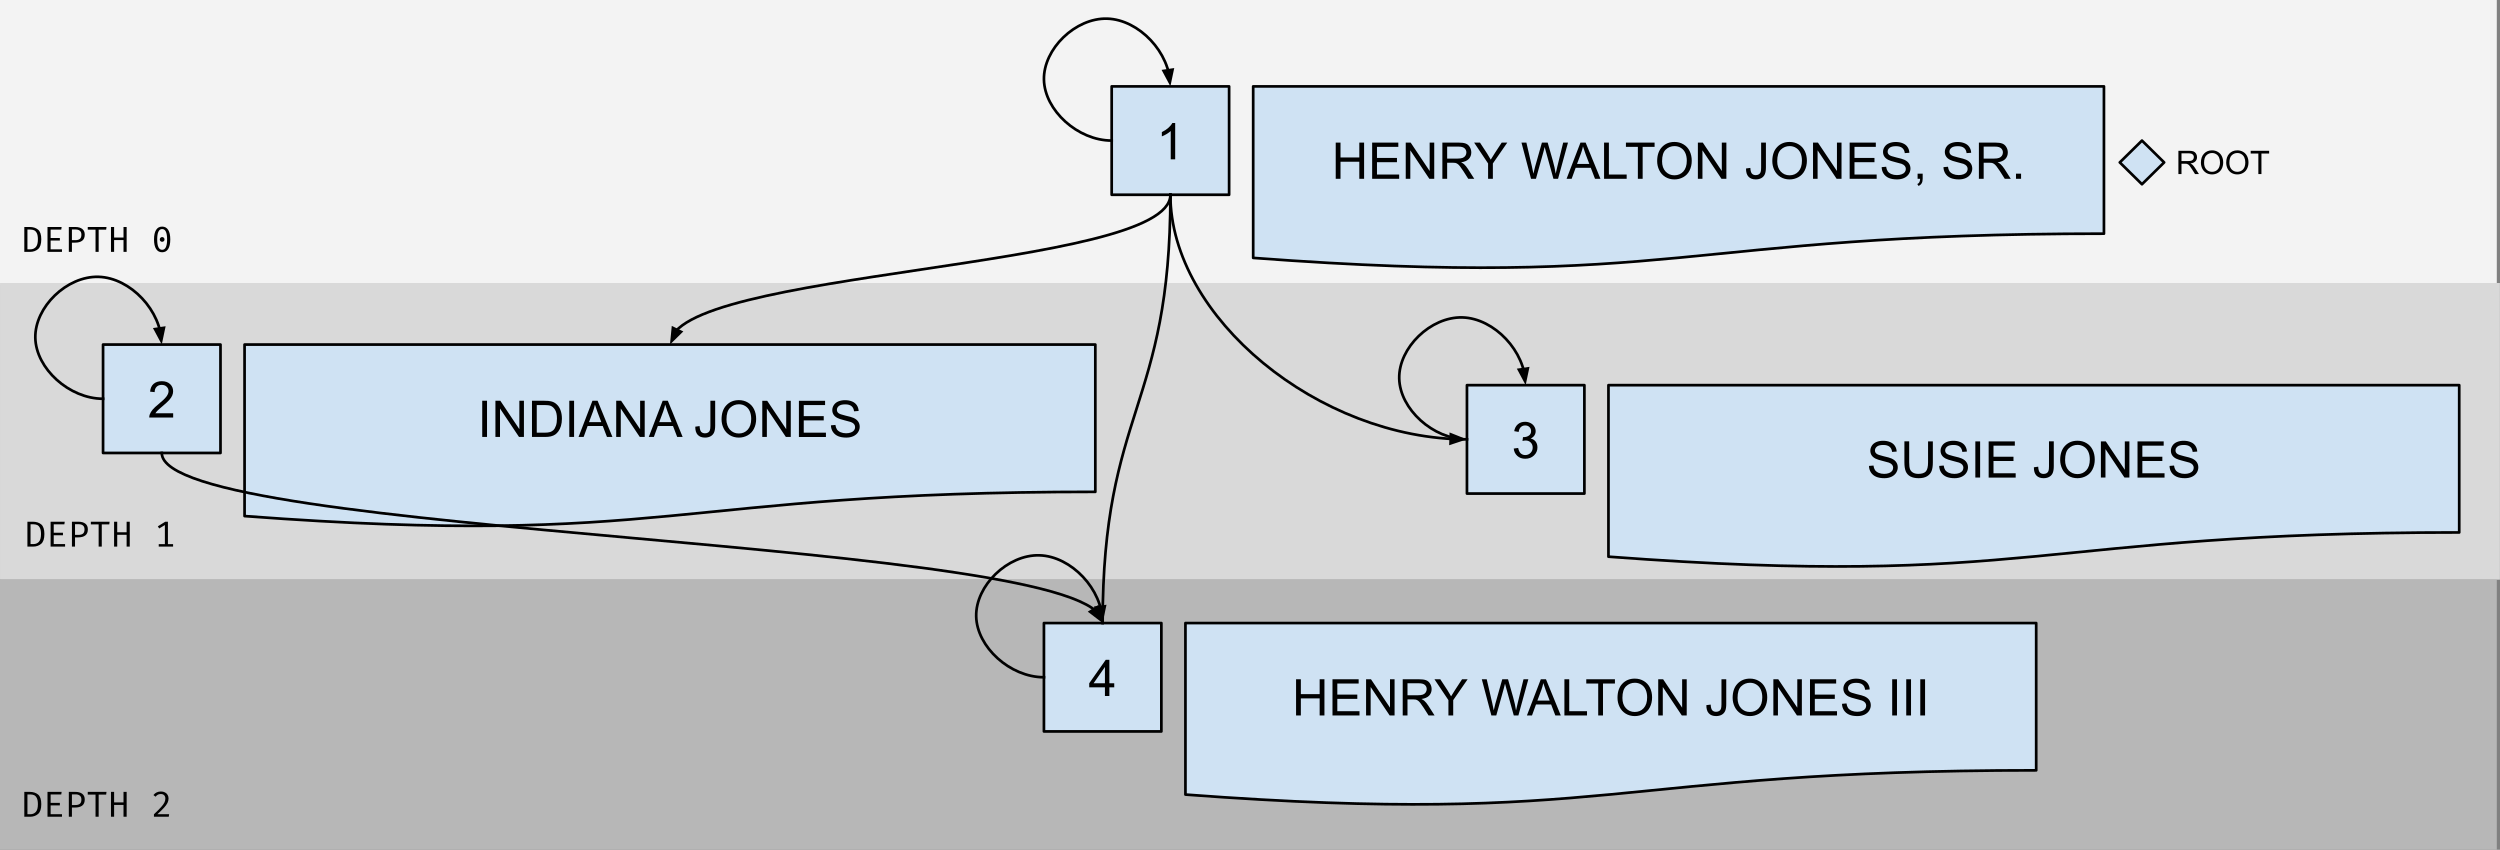 <svg version="1.1" viewBox="0.0 0.0 922.656 313.638" fill="none" stroke="none" stroke-linecap="square" stroke-miterlimit="10" xmlns:xlink="http://www.w3.org/1999/xlink" xmlns="http://www.w3.org/2000/svg"><rect x="0.0" y="0.0" width="922.656" height="313.638" fill="#808080" stroke="none"/><clipPath id="p.0"><path d="m0 0l922.656 0l0 313.638l-922.656 0l0 -313.638z" clip-rule="nonzero"/></clipPath><g clip-path="url(#p.0)"><path fill="#000000" fill-opacity="0.0" d="m0 0l922.656 0l0 313.638l-922.656 0z" fill-rule="evenodd"/><path fill="#b7b7b7" d="m-1.139 214.045l922.614 0l0 99.591l-922.614 0z" fill-rule="evenodd"/><path fill="#000000" d="m15.236 296.795q0 2.609 -1.203 3.625q-1.203 1.016 -2.953 1.016l-2.109 0l0 -9.188l1.953 0q1.938 0 3.125 0.984q1.188 0.969 1.188 3.562zm-1.25 0q0 -1.484 -0.406 -2.281q-0.406 -0.797 -1.0 -1.047q-0.594 -0.266 -1.375 -0.266l-1.078 0l0 7.297l1.094 0q1.188 0 1.969 -0.812q0.797 -0.828 0.797 -2.891zm4.7 -0.484l3.406 0l0 0.938l-3.406 0l0 3.25l4.188 0l0 0.938l-5.344 0l0 -9.188l5.219 0l-0.141 0.969l-3.922 0l0 3.094zm12.591 -1.234q0 1.531 -0.953 2.25q-0.938 0.703 -2.594 0.703l-1.188 0l0 3.406l-1.141 0l0 -9.188l2.328 0q1.703 0 2.625 0.719q0.922 0.703 0.922 2.109zm-1.234 0.016q0 -1.0 -0.578 -1.453q-0.578 -0.469 -1.578 -0.469l-1.344 0l0 3.938l1.297 0q1.047 0 1.625 -0.453q0.578 -0.453 0.578 -1.562zm6.372 6.344l-1.156 0l0 -8.188l-2.875 0l0 -1.0l6.922 0l-0.125 1.0l-2.766 0l0 8.188zm9.169 -4.359l-3.469 0l0 4.359l-1.156 0l0 -9.188l1.156 0l0 3.891l3.469 0l0 -3.891l1.156 0l0 9.188l-1.156 0l0 -4.359zm13.837 -4.969q0.844 0 1.469 0.344q0.641 0.328 0.969 0.906q0.344 0.578 0.344 1.312q0 0.844 -0.391 1.656q-0.391 0.797 -1.266 1.75q-0.859 0.953 -2.453 2.406l4.328 0l-0.141 0.953l-5.469 0l0 -0.906q1.797 -1.719 2.672 -2.688q0.875 -0.984 1.203 -1.672q0.344 -0.688 0.344 -1.469q0 -0.766 -0.438 -1.203q-0.438 -0.453 -1.219 -0.453q-0.656 0 -1.094 0.234q-0.422 0.219 -0.875 0.75l-0.781 -0.609q0.547 -0.672 1.219 -0.984q0.672 -0.328 1.578 -0.328z" fill-rule="nonzero"/><path fill="#f3f3f3" d="m-1.139 -4.323l922.614 0l0 109.48l-922.614 0z" fill-rule="evenodd"/><path fill="#000000" d="m15.236 88.317q0 2.609 -1.203 3.625q-1.203 1.016 -2.953 1.016l-2.109 0l0 -9.188l1.953 0q1.938 0 3.125 0.984q1.188 0.969 1.188 3.562zm-1.25 0q0 -1.484 -0.406 -2.281q-0.406 -0.797 -1.0 -1.047q-0.594 -0.266 -1.375 -0.266l-1.078 0l0 7.297l1.094 0q1.188 0 1.969 -0.812q0.797 -0.828 0.797 -2.891zm4.7 -0.484l3.406 0l0 0.938l-3.406 0l0 3.25l4.188 0l0 0.938l-5.344 0l0 -9.188l5.219 0l-0.141 0.969l-3.922 0l0 3.094zm12.591 -1.234q0 1.531 -0.953 2.25q-0.938 0.703 -2.594 0.703l-1.188 0l0 3.406l-1.141 0l0 -9.188l2.328 0q1.703 0 2.625 0.719q0.922 0.703 0.922 2.109zm-1.234 0.016q0 -1.0 -0.578 -1.453q-0.578 -0.469 -1.578 -0.469l-1.344 0l0 3.938l1.297 0q1.047 0 1.625 -0.453q0.578 -0.453 0.578 -1.562zm6.372 6.344l-1.156 0l0 -8.188l-2.875 0l0 -1.0l6.922 0l-0.125 1.0l-2.766 0l0 8.188zm9.169 -4.359l-3.469 0l0 4.359l-1.156 0l0 -9.188l1.156 0l0 3.891l3.469 0l0 -3.891l1.156 0l0 9.188l-1.156 0l0 -4.359zm14.259 -4.969q1.469 0 2.234 1.219q0.766 1.219 0.766 3.516q0 2.297 -0.766 3.516q-0.766 1.219 -2.234 1.219q-1.469 0 -2.234 -1.219q-0.766 -1.219 -0.766 -3.516q0 -2.297 0.766 -3.516q0.766 -1.219 2.234 -1.219zm0 0.906q-1.828 0 -1.828 3.828q0 3.828 1.828 3.828q1.828 0 1.828 -3.828q0 -3.828 -1.828 -3.828zm0 2.953q0.375 0 0.625 0.266q0.25 0.25 0.25 0.609q0 0.375 -0.25 0.625q-0.25 0.25 -0.625 0.25q-0.375 0 -0.625 -0.25q-0.25 -0.25 -0.25 -0.625q0 -0.359 0.25 -0.609q0.25 -0.266 0.625 -0.266z" fill-rule="nonzero"/><path fill="#d9d9d9" d="m0.007 104.45l922.614 0l0 109.48l-922.614 0z" fill-rule="evenodd"/><path fill="#000000" d="m16.382 197.09q0 2.609 -1.203 3.625q-1.203 1.016 -2.953 1.016l-2.109 0l0 -9.188l1.953 0q1.938 0 3.125 0.984q1.188 0.969 1.188 3.562zm-1.25 0q0 -1.484 -0.406 -2.281q-0.406 -0.797 -1.0 -1.047q-0.594 -0.266 -1.375 -0.266l-1.078 0l0 7.297l1.094 0q1.188 0 1.969 -0.812q0.797 -0.828 0.797 -2.891zm4.7 -0.484l3.406 0l0 0.938l-3.406 0l0 3.25l4.188 0l0 0.938l-5.344 0l0 -9.188l5.219 0l-0.141 0.969l-3.922 0l0 3.094zm12.591 -1.234q0 1.531 -0.953 2.25q-0.938 0.703 -2.594 0.703l-1.188 0l0 3.406l-1.141 0l0 -9.188l2.328 0q1.703 0 2.625 0.719q0.922 0.703 0.922 2.109zm-1.234 0.016q0 -1.0 -0.578 -1.453q-0.578 -0.469 -1.578 -0.469l-1.344 0l0 3.938l1.297 0q1.047 0 1.625 -0.453q0.578 -0.453 0.578 -1.562zm6.372 6.344l-1.156 0l0 -8.188l-2.875 0l0 -1.0l6.922 0l-0.125 1.0l-2.766 0l0 8.188zm9.169 -4.359l-3.469 0l0 4.359l-1.156 0l0 -9.188l1.156 0l0 3.891l3.469 0l0 -3.891l1.156 0l0 9.188l-1.156 0l0 -4.359zm17.15 3.453l0 0.906l-5.297 0l0 -0.906l2.266 0l0 -7.047l-2.094 1.266l-0.5 -0.797l2.734 -1.703l0.984 0l0 8.281l1.906 0z" fill-rule="nonzero"/><path fill="#cfe2f3" d="m462.504 31.885l313.982 0l0 54.353c-156.991 0 -156.991 20.709 -313.982 8.943z" fill-rule="evenodd"/><path stroke="#000000" stroke-width="1.0" stroke-linejoin="round" stroke-linecap="butt" d="m462.504 31.885l313.982 0l0 54.353c-156.991 0 -156.991 20.709 -313.982 8.943z" fill-rule="evenodd"/><path fill="#000000" d="m492.967 65.982l0 -13.359l1.766 0l0 5.484l6.938 0l0 -5.484l1.766 0l0 13.359l-1.766 0l0 -6.297l-6.938 0l0 6.297l-1.766 0zm13.442 0l0 -13.359l9.656 0l0 1.578l-7.875 0l0 4.094l7.375 0l0 1.562l-7.375 0l0 4.547l8.187 0l0 1.578l-9.969 0zm12.397 0l0 -13.359l1.812 0l7.016 10.484l0 -10.484l1.688 0l0 13.359l-1.812 0l-7.016 -10.5l0 10.5l-1.688 0zm13.52 0l0 -13.359l5.922 0q1.781 0 2.703 0.359q0.938 0.359 1.484 1.281q0.562 0.906 0.562 2.016q0 1.406 -0.922 2.391q-0.922 0.969 -2.844 1.234q0.703 0.344 1.078 0.672q0.766 0.703 1.453 1.766l2.328 3.641l-2.219 0l-1.766 -2.781q-0.781 -1.203 -1.281 -1.828q-0.5 -0.641 -0.906 -0.891q-0.391 -0.266 -0.797 -0.359q-0.297 -0.078 -0.984 -0.078l-2.047 0l0 5.938l-1.766 0zm1.766 -7.453l3.797 0q1.219 0 1.891 -0.25q0.688 -0.266 1.047 -0.812q0.359 -0.547 0.359 -1.188q0 -0.953 -0.688 -1.562q-0.688 -0.609 -2.188 -0.609l-4.219 0l0 4.422zm15.104 7.453l0 -5.656l-5.156 -7.703l2.156 0l2.641 4.031q0.719 1.125 1.344 2.266q0.609 -1.047 1.469 -2.359l2.578 -3.938l2.062 0l-5.328 7.703l0 5.656l-1.766 0zm15.852 0l-3.531 -13.359l1.812 0l2.031 8.766q0.328 1.375 0.562 2.719q0.5 -2.141 0.594 -2.469l2.547 -9.016l2.125 0l1.922 6.766q0.719 2.516 1.031 4.719q0.266 -1.266 0.672 -2.891l2.094 -8.594l1.781 0l-3.672 13.359l-1.703 0l-2.812 -10.172q-0.359 -1.281 -0.422 -1.562q-0.203 0.906 -0.391 1.562l-2.828 10.172l-1.812 0zm13.119 0l5.125 -13.359l1.906 0l5.469 13.359l-2.016 0l-1.547 -4.047l-5.594 0l-1.469 4.047l-1.875 0zm3.859 -5.484l4.531 0l-1.406 -3.703q-0.625 -1.688 -0.938 -2.766q-0.266 1.281 -0.719 2.547l-1.469 3.922zm9.975 5.484l0 -13.359l1.781 0l0 11.781l6.562 0l0 1.578l-8.344 0zm12.475 0l0 -11.781l-4.406 0l0 -1.578l10.578 0l0 1.578l-4.406 0l0 11.781l-1.766 0zm7.121 -6.5q0 -3.328 1.781 -5.203q1.781 -1.891 4.609 -1.891q1.844 0 3.328 0.891q1.484 0.875 2.266 2.469q0.781 1.578 0.781 3.578q0 2.031 -0.828 3.641q-0.812 1.594 -2.312 2.422q-1.5 0.828 -3.25 0.828q-1.875 0 -3.359 -0.906q-1.484 -0.922 -2.25 -2.5q-0.766 -1.578 -0.766 -3.328zm1.812 0.016q0 2.422 1.297 3.812q1.297 1.391 3.266 1.391q2.0 0 3.281 -1.406q1.281 -1.406 1.281 -3.984q0 -1.625 -0.547 -2.844q-0.547 -1.219 -1.609 -1.875q-1.062 -0.672 -2.375 -0.672q-1.891 0 -3.25 1.297q-1.344 1.281 -1.344 4.281zm13.215 6.484l0 -13.359l1.812 0l7.016 10.484l0 -10.484l1.688 0l0 13.359l-1.812 0l-7.016 -10.5l0 10.5l-1.688 0zm17.766 -3.797l1.594 -0.219q0.078 1.531 0.578 2.109q0.516 0.562 1.422 0.562q0.656 0 1.141 -0.297q0.484 -0.312 0.656 -0.828q0.188 -0.531 0.188 -1.688l0 -9.203l1.766 0l0 9.109q0 1.672 -0.406 2.594q-0.406 0.922 -1.281 1.406q-0.875 0.484 -2.062 0.484q-1.75 0 -2.688 -1.016q-0.938 -1.016 -0.906 -3.016zm9.703 -2.703q0 -3.328 1.781 -5.203q1.781 -1.891 4.609 -1.891q1.844 0 3.328 0.891q1.484 0.875 2.266 2.469q0.781 1.578 0.781 3.578q0 2.031 -0.828 3.641q-0.812 1.594 -2.312 2.422q-1.5 0.828 -3.25 0.828q-1.875 0 -3.359 -0.906q-1.484 -0.922 -2.25 -2.5q-0.766 -1.578 -0.766 -3.328zm1.812 0.016q0 2.422 1.297 3.812q1.297 1.391 3.266 1.391q2.0 0 3.281 -1.406q1.281 -1.406 1.281 -3.984q0 -1.625 -0.547 -2.844q-0.547 -1.219 -1.609 -1.875q-1.062 -0.672 -2.375 -0.672q-1.891 0 -3.25 1.297q-1.344 1.281 -1.344 4.281zm13.215 6.484l0 -13.359l1.812 0l7.016 10.484l0 -10.484l1.688 0l0 13.359l-1.812 0l-7.016 -10.5l0 10.5l-1.688 0zm13.52 0l0 -13.359l9.656 0l0 1.578l-7.875 0l0 4.094l7.375 0l0 1.562l-7.375 0l0 4.547l8.188 0l0 1.578l-9.969 0zm11.819 -4.297l1.656 -0.141q0.125 1.0 0.547 1.641q0.438 0.641 1.344 1.047q0.922 0.391 2.062 0.391q1.0 0 1.781 -0.297q0.781 -0.297 1.156 -0.812q0.375 -0.531 0.375 -1.156q0 -0.625 -0.375 -1.094q-0.359 -0.469 -1.188 -0.797q-0.547 -0.203 -2.391 -0.641q-1.828 -0.453 -2.562 -0.844q-0.969 -0.5 -1.438 -1.234q-0.469 -0.75 -0.469 -1.672q0 -1.0 0.578 -1.875q0.578 -0.891 1.672 -1.344q1.109 -0.453 2.453 -0.453q1.484 0 2.609 0.484q1.141 0.469 1.75 1.406q0.609 0.922 0.656 2.094l-1.688 0.125q-0.141 -1.266 -0.938 -1.906q-0.781 -0.656 -2.312 -0.656q-1.609 0 -2.344 0.594q-0.734 0.594 -0.734 1.422q0 0.719 0.531 1.172q0.5 0.469 2.656 0.969q2.156 0.484 2.953 0.844q1.172 0.531 1.719 1.359q0.562 0.828 0.562 1.906q0 1.062 -0.609 2.016q-0.609 0.938 -1.75 1.469q-1.141 0.516 -2.578 0.516q-1.812 0 -3.047 -0.531q-1.219 -0.531 -1.922 -1.594q-0.688 -1.062 -0.719 -2.406zm13.256 4.297l0 -1.875l1.875 0l0 1.875q0 1.031 -0.375 1.656q-0.359 0.641 -1.156 0.984l-0.453 -0.703q0.516 -0.219 0.766 -0.672q0.25 -0.438 0.281 -1.266l-0.938 0zm9.554 -4.297l1.656 -0.141q0.125 1.0 0.547 1.641q0.438 0.641 1.344 1.047q0.922 0.391 2.062 0.391q1.0 0 1.781 -0.297q0.781 -0.297 1.156 -0.812q0.375 -0.531 0.375 -1.156q0 -0.625 -0.375 -1.094q-0.359 -0.469 -1.188 -0.797q-0.547 -0.203 -2.391 -0.641q-1.828 -0.453 -2.562 -0.844q-0.969 -0.5 -1.438 -1.234q-0.469 -0.75 -0.469 -1.672q0 -1.0 0.578 -1.875q0.578 -0.891 1.672 -1.344q1.109 -0.453 2.453 -0.453q1.484 0 2.609 0.484q1.141 0.469 1.75 1.406q0.609 0.922 0.656 2.094l-1.688 0.125q-0.141 -1.266 -0.938 -1.906q-0.781 -0.656 -2.312 -0.656q-1.609 0 -2.344 0.594q-0.734 0.594 -0.734 1.422q0 0.719 0.531 1.172q0.5 0.469 2.656 0.969q2.156 0.484 2.953 0.844q1.172 0.531 1.719 1.359q0.562 0.828 0.562 1.906q0 1.062 -0.609 2.016q-0.609 0.938 -1.75 1.469q-1.141 0.516 -2.578 0.516q-1.812 0 -3.047 -0.531q-1.219 -0.531 -1.922 -1.594q-0.688 -1.062 -0.719 -2.406zm13.069 4.297l0 -13.359l5.922 0q1.781 0 2.703 0.359q0.938 0.359 1.484 1.281q0.562 0.906 0.562 2.016q0 1.406 -0.922 2.391q-0.922 0.969 -2.844 1.234q0.703 0.344 1.078 0.672q0.766 0.703 1.453 1.766l2.328 3.641l-2.219 0l-1.766 -2.781q-0.781 -1.203 -1.281 -1.828q-0.5 -0.641 -0.906 -0.891q-0.391 -0.266 -0.797 -0.359q-0.297 -0.078 -0.984 -0.078l-2.047 0l0 5.938l-1.766 0zm1.766 -7.453l3.797 0q1.219 0 1.891 -0.25q0.688 -0.266 1.047 -0.812q0.359 -0.547 0.359 -1.188q0 -0.953 -0.688 -1.562q-0.688 -0.609 -2.188 -0.609l-4.219 0l0 4.422zm11.926 7.453l0 -1.875l1.875 0l0 1.875l-1.875 0z" fill-rule="nonzero"/><path fill="#cfe2f3" d="m410.28 31.885l43.339 0l0 40.0l-43.339 0z" fill-rule="evenodd"/><path stroke="#000000" stroke-width="1.0" stroke-linejoin="round" stroke-linecap="butt" d="m410.28 31.885l43.339 0l0 40.0l-43.339 0z" fill-rule="evenodd"/><path fill="#000000" d="m433.714 58.805l-1.641 0l0 -10.453q-0.594 0.562 -1.562 1.141q-0.953 0.562 -1.719 0.844l0 -1.594q1.375 -0.641 2.406 -1.562q1.031 -0.922 1.453 -1.781l1.062 0l0 13.406z" fill-rule="nonzero"/><path fill="#cfe2f3" d="m90.26 127.17l313.982 0l0 54.353c-156.991 0 -156.991 20.709 -313.982 8.943z" fill-rule="evenodd"/><path stroke="#000000" stroke-width="1.0" stroke-linejoin="round" stroke-linecap="butt" d="m90.26 127.17l313.982 0l0 54.353c-156.991 0 -156.991 20.709 -313.982 8.943z" fill-rule="evenodd"/><path fill="#000000" d="m177.973 161.266l0 -13.359l1.766 0l0 13.359l-1.766 0zm4.871 0l0 -13.359l1.812 0l7.016 10.484l0 -10.484l1.688 0l0 13.359l-1.812 0l-7.016 -10.5l0 10.5l-1.688 0zm13.489 0l0 -13.359l4.609 0q1.547 0 2.375 0.203q1.141 0.25 1.953 0.953q1.062 0.891 1.578 2.281q0.531 1.391 0.531 3.172q0 1.516 -0.359 2.703q-0.359 1.172 -0.922 1.938q-0.547 0.766 -1.203 1.219q-0.656 0.438 -1.594 0.672q-0.938 0.219 -2.141 0.219l-4.828 0zm1.766 -1.578l2.859 0q1.312 0 2.062 -0.234q0.75 -0.25 1.203 -0.703q0.625 -0.625 0.969 -1.688q0.359 -1.062 0.359 -2.578q0 -2.094 -0.688 -3.219q-0.688 -1.125 -1.672 -1.5q-0.703 -0.281 -2.281 -0.281l-2.812 0l0 10.203zm12.004 1.578l0 -13.359l1.766 0l0 13.359l-1.766 0zm3.418 0l5.125 -13.359l1.906 0l5.469 13.359l-2.016 0l-1.547 -4.047l-5.594 0l-1.469 4.047l-1.875 0zm3.859 -5.484l4.531 0l-1.406 -3.703q-0.625 -1.688 -0.938 -2.766q-0.266 1.281 -0.719 2.547l-1.469 3.922zm10.037 5.484l0 -13.359l1.812 0l7.016 10.484l0 -10.484l1.688 0l0 13.359l-1.812 0l-7.016 -10.5l0 10.5l-1.688 0zm12.02 0l5.125 -13.359l1.906 0l5.469 13.359l-2.016 0l-1.547 -4.047l-5.594 0l-1.469 4.047l-1.875 0zm3.859 -5.484l4.531 0l-1.406 -3.703q-0.625 -1.688 -0.938 -2.766q-0.266 1.281 -0.719 2.547l-1.469 3.922zm13.3 1.688l1.594 -0.219q0.078 1.531 0.578 2.109q0.516 0.562 1.422 0.562q0.656 0 1.141 -0.297q0.484 -0.312 0.656 -0.828q0.188 -0.531 0.188 -1.688l0 -9.203l1.766 0l0 9.109q0 1.672 -0.406 2.594q-0.406 0.922 -1.281 1.406q-0.875 0.484 -2.062 0.484q-1.75 0 -2.688 -1.016q-0.938 -1.016 -0.906 -3.016zm9.703 -2.703q0 -3.328 1.781 -5.203q1.781 -1.891 4.609 -1.891q1.844 0 3.328 0.891q1.484 0.875 2.266 2.469q0.781 1.578 0.781 3.578q0 2.031 -0.828 3.641q-0.812 1.594 -2.312 2.422q-1.5 0.828 -3.25 0.828q-1.875 0 -3.359 -0.906q-1.484 -0.922 -2.25 -2.5q-0.766 -1.578 -0.766 -3.328zm1.812 0.016q0 2.422 1.297 3.812q1.297 1.391 3.266 1.391q2.0 0 3.281 -1.406q1.281 -1.406 1.281 -3.984q0 -1.625 -0.547 -2.844q-0.547 -1.219 -1.609 -1.875q-1.062 -0.672 -2.375 -0.672q-1.891 0 -3.25 1.297q-1.344 1.281 -1.344 4.281zm13.215 6.484l0 -13.359l1.812 0l7.016 10.484l0 -10.484l1.688 0l0 13.359l-1.812 0l-7.016 -10.5l0 10.5l-1.688 0zm13.52 0l0 -13.359l9.656 0l0 1.578l-7.875 0l0 4.094l7.375 0l0 1.562l-7.375 0l0 4.547l8.188 0l0 1.578l-9.969 0zm11.819 -4.297l1.656 -0.141q0.125 1.0 0.547 1.641q0.438 0.641 1.344 1.047q0.922 0.391 2.062 0.391q1.0 0 1.781 -0.297q0.781 -0.297 1.156 -0.812q0.375 -0.531 0.375 -1.156q0 -0.625 -0.375 -1.094q-0.359 -0.469 -1.188 -0.797q-0.547 -0.203 -2.391 -0.641q-1.828 -0.453 -2.562 -0.844q-0.969 -0.5 -1.438 -1.234q-0.469 -0.75 -0.469 -1.672q0 -1.0 0.578 -1.875q0.578 -0.891 1.672 -1.344q1.109 -0.453 2.453 -0.453q1.484 0 2.609 0.484q1.141 0.469 1.75 1.406q0.609 0.922 0.656 2.094l-1.688 0.125q-0.141 -1.266 -0.938 -1.906q-0.781 -0.656 -2.312 -0.656q-1.609 0 -2.344 0.594q-0.734 0.594 -0.734 1.422q0 0.719 0.531 1.172q0.5 0.469 2.656 0.969q2.156 0.484 2.953 0.844q1.172 0.531 1.719 1.359q0.562 0.828 0.562 1.906q0 1.062 -0.609 2.016q-0.609 0.938 -1.75 1.469q-1.141 0.516 -2.578 0.516q-1.812 0 -3.047 -0.531q-1.219 -0.531 -1.922 -1.594q-0.688 -1.062 -0.719 -2.406z" fill-rule="nonzero"/><path fill="#cfe2f3" d="m38.035 127.17l43.339 0l0 40l-43.339 0z" fill-rule="evenodd"/><path stroke="#000000" stroke-width="1.0" stroke-linejoin="round" stroke-linecap="butt" d="m38.035 127.17l43.339 0l0 40l-43.339 0z" fill-rule="evenodd"/><path fill="#000000" d="m63.908 152.512l0 1.578l-8.828 0q-0.016 -0.594 0.188 -1.141q0.344 -0.906 1.078 -1.781q0.75 -0.875 2.156 -2.016q2.172 -1.781 2.938 -2.828q0.766 -1.047 0.766 -1.969q0 -0.984 -0.703 -1.641q-0.688 -0.672 -1.812 -0.672q-1.188 0 -1.906 0.719q-0.703 0.703 -0.703 1.953l-1.688 -0.172q0.172 -1.891 1.297 -2.875q1.141 -0.984 3.031 -0.984q1.922 0 3.047 1.062q1.125 1.062 1.125 2.641q0 0.797 -0.328 1.578q-0.328 0.781 -1.094 1.641q-0.75 0.844 -2.531 2.344q-1.469 1.234 -1.891 1.688q-0.422 0.438 -0.688 0.875l6.547 0z" fill-rule="nonzero"/><path fill="#cfe2f3" d="m593.622 142.154l313.982 0l0 54.353c-156.991 0 -156.991 20.709 -313.982 8.943z" fill-rule="evenodd"/><path stroke="#000000" stroke-width="1.0" stroke-linejoin="round" stroke-linecap="butt" d="m593.622 142.154l313.982 0l0 54.353c-156.991 0 -156.991 20.709 -313.982 8.943z" fill-rule="evenodd"/><path fill="#000000" d="m689.772 171.954l1.656 -0.141q0.125 1.0 0.547 1.641q0.438 0.641 1.344 1.047q0.922 0.391 2.062 0.391q1.0 0 1.781 -0.297q0.781 -0.297 1.156 -0.812q0.375 -0.531 0.375 -1.156q0 -0.625 -0.375 -1.094q-0.359 -0.469 -1.188 -0.797q-0.547 -0.203 -2.391 -0.641q-1.828 -0.453 -2.562 -0.844q-0.969 -0.5 -1.438 -1.234q-0.469 -0.75 -0.469 -1.672q0 -1.0 0.578 -1.875q0.578 -0.891 1.672 -1.344q1.109 -0.453 2.453 -0.453q1.484 0 2.609 0.484q1.141 0.469 1.75 1.406q0.609 0.922 0.656 2.094l-1.688 0.125q-0.141 -1.266 -0.938 -1.906q-0.781 -0.656 -2.312 -0.656q-1.609 0 -2.344 0.594q-0.734 0.594 -0.734 1.422q0 0.719 0.531 1.172q0.5 0.469 2.656 0.969q2.156 0.484 2.953 0.844q1.172 0.531 1.719 1.359q0.562 0.828 0.562 1.906q0 1.062 -0.609 2.016q-0.609 0.938 -1.75 1.469q-1.141 0.516 -2.578 0.516q-1.812 0 -3.047 -0.531q-1.219 -0.531 -1.922 -1.594q-0.688 -1.062 -0.719 -2.406zm21.803 -9.062l1.766 0l0 7.719q0 2.016 -0.453 3.203q-0.453 1.188 -1.641 1.938q-1.188 0.734 -3.125 0.734q-1.875 0 -3.078 -0.641q-1.188 -0.656 -1.703 -1.875q-0.5 -1.234 -0.5 -3.359l0 -7.719l1.766 0l0 7.719q0 1.734 0.312 2.562q0.328 0.812 1.109 1.266q0.797 0.453 1.938 0.453q1.953 0 2.781 -0.891q0.828 -0.891 0.828 -3.391l0 -7.719zm4.114 9.062l1.656 -0.141q0.125 1.0 0.547 1.641q0.438 0.641 1.344 1.047q0.922 0.391 2.062 0.391q1.0 0 1.781 -0.297q0.781 -0.297 1.156 -0.812q0.375 -0.531 0.375 -1.156q0 -0.625 -0.375 -1.094q-0.359 -0.469 -1.188 -0.797q-0.547 -0.203 -2.391 -0.641q-1.828 -0.453 -2.562 -0.844q-0.969 -0.5 -1.438 -1.234q-0.469 -0.75 -0.469 -1.672q0 -1.0 0.578 -1.875q0.578 -0.891 1.672 -1.344q1.109 -0.453 2.453 -0.453q1.484 0 2.609 0.484q1.141 0.469 1.75 1.406q0.609 0.922 0.656 2.094l-1.688 0.125q-0.141 -1.266 -0.938 -1.906q-0.781 -0.656 -2.312 -0.656q-1.609 0 -2.344 0.594q-0.734 0.594 -0.734 1.422q0 0.719 0.531 1.172q0.5 0.469 2.656 0.969q2.156 0.484 2.953 0.844q1.172 0.531 1.719 1.359q0.562 0.828 0.562 1.906q0 1.062 -0.609 2.016q-0.609 0.938 -1.75 1.469q-1.141 0.516 -2.578 0.516q-1.812 0 -3.047 -0.531q-1.219 -0.531 -1.922 -1.594q-0.688 -1.062 -0.719 -2.406zm13.334 4.297l0 -13.359l1.766 0l0 13.359l-1.766 0zm4.918 0l0 -13.359l9.656 0l0 1.578l-7.875 0l0 4.094l7.375 0l0 1.562l-7.375 0l0 4.547l8.188 0l0 1.578l-9.969 0zm16.689 -3.797l1.594 -0.219q0.078 1.531 0.578 2.109q0.516 0.562 1.422 0.562q0.656 0 1.141 -0.297q0.484 -0.312 0.656 -0.828q0.188 -0.531 0.188 -1.688l0 -9.203l1.766 0l0 9.109q0 1.672 -0.406 2.594q-0.406 0.922 -1.281 1.406q-0.875 0.484 -2.062 0.484q-1.75 0 -2.688 -1.016q-0.938 -1.016 -0.906 -3.016zm9.703 -2.703q0 -3.328 1.781 -5.203q1.781 -1.891 4.609 -1.891q1.844 0 3.328 0.891q1.484 0.875 2.266 2.469q0.781 1.578 0.781 3.578q0 2.031 -0.828 3.641q-0.812 1.594 -2.312 2.422q-1.5 0.828 -3.25 0.828q-1.875 0 -3.359 -0.906q-1.484 -0.922 -2.25 -2.5q-0.766 -1.578 -0.766 -3.328zm1.812 0.016q0 2.422 1.297 3.812q1.297 1.391 3.266 1.391q2.0 0 3.281 -1.406q1.281 -1.406 1.281 -3.984q0 -1.625 -0.547 -2.844q-0.547 -1.219 -1.609 -1.875q-1.062 -0.672 -2.375 -0.672q-1.891 0 -3.25 1.297q-1.344 1.281 -1.344 4.281zm13.215 6.484l0 -13.359l1.812 0l7.016 10.484l0 -10.484l1.688 0l0 13.359l-1.812 0l-7.016 -10.5l0 10.5l-1.688 0zm13.52 0l0 -13.359l9.656 0l0 1.578l-7.875 0l0 4.094l7.375 0l0 1.562l-7.375 0l0 4.547l8.188 0l0 1.578l-9.969 0zm11.819 -4.297l1.656 -0.141q0.125 1.0 0.547 1.641q0.438 0.641 1.344 1.047q0.922 0.391 2.062 0.391q1.0 0 1.781 -0.297q0.781 -0.297 1.156 -0.812q0.375 -0.531 0.375 -1.156q0 -0.625 -0.375 -1.094q-0.359 -0.469 -1.188 -0.797q-0.547 -0.203 -2.391 -0.641q-1.828 -0.453 -2.562 -0.844q-0.969 -0.5 -1.438 -1.234q-0.469 -0.75 -0.469 -1.672q0 -1.0 0.578 -1.875q0.578 -0.891 1.672 -1.344q1.109 -0.453 2.453 -0.453q1.484 0 2.609 0.484q1.141 0.469 1.75 1.406q0.609 0.922 0.656 2.094l-1.688 0.125q-0.141 -1.266 -0.938 -1.906q-0.781 -0.656 -2.312 -0.656q-1.609 0 -2.344 0.594q-0.734 0.594 -0.734 1.422q0 0.719 0.531 1.172q0.5 0.469 2.656 0.969q2.156 0.484 2.953 0.844q1.172 0.531 1.719 1.359q0.562 0.828 0.562 1.906q0 1.062 -0.609 2.016q-0.609 0.938 -1.75 1.469q-1.141 0.516 -2.578 0.516q-1.812 0 -3.047 -0.531q-1.219 -0.531 -1.922 -1.594q-0.688 -1.062 -0.719 -2.406z" fill-rule="nonzero"/><path fill="#cfe2f3" d="m541.398 142.154l43.339 0l0 40.0l-43.339 0z" fill-rule="evenodd"/><path stroke="#000000" stroke-width="1.0" stroke-linejoin="round" stroke-linecap="butt" d="m541.398 142.154l43.339 0l0 40.0l-43.339 0z" fill-rule="evenodd"/><path fill="#000000" d="m558.66 165.543l1.641 -0.219q0.281 1.406 0.953 2.016q0.688 0.609 1.656 0.609q1.156 0 1.953 -0.797q0.797 -0.797 0.797 -1.984q0 -1.125 -0.734 -1.859q-0.734 -0.734 -1.875 -0.734q-0.469 0 -1.156 0.172l0.188 -1.438q0.156 0.016 0.266 0.016q1.047 0 1.875 -0.547q0.844 -0.547 0.844 -1.672q0 -0.906 -0.609 -1.5q-0.609 -0.594 -1.578 -0.594q-0.953 0 -1.594 0.609q-0.641 0.594 -0.812 1.797l-1.641 -0.297q0.297 -1.641 1.359 -2.547q1.062 -0.906 2.656 -0.906q1.094 0 2.0 0.469q0.922 0.469 1.406 1.281q0.5 0.812 0.5 1.719q0 0.859 -0.469 1.578q-0.469 0.703 -1.375 1.125q1.188 0.281 1.844 1.141q0.656 0.859 0.656 2.156q0 1.734 -1.281 2.953q-1.266 1.219 -3.219 1.219q-1.766 0 -2.922 -1.047q-1.156 -1.047 -1.328 -2.719z" fill-rule="nonzero"/><path fill="#cfe2f3" d="m437.5 229.951l313.982 0l0 54.353c-156.991 0 -156.991 20.709 -313.982 8.943z" fill-rule="evenodd"/><path stroke="#000000" stroke-width="1.0" stroke-linejoin="round" stroke-linecap="butt" d="m437.5 229.951l313.982 0l0 54.353c-156.991 0 -156.991 20.709 -313.982 8.943z" fill-rule="evenodd"/><path fill="#000000" d="m478.329 264.047l0 -13.359l1.766 0l0 5.484l6.938 0l0 -5.484l1.766 0l0 13.359l-1.766 0l0 -6.297l-6.938 0l0 6.297l-1.766 0zm13.442 0l0 -13.359l9.656 0l0 1.578l-7.875 0l0 4.094l7.375 0l0 1.562l-7.375 0l0 4.547l8.188 0l0 1.578l-9.969 0zm12.397 0l0 -13.359l1.812 0l7.016 10.484l0 -10.484l1.688 0l0 13.359l-1.812 0l-7.016 -10.5l0 10.5l-1.688 0zm13.52 0l0 -13.359l5.922 0q1.781 0 2.703 0.359q0.938 0.359 1.484 1.281q0.562 0.906 0.562 2.016q0 1.406 -0.922 2.391q-0.922 0.969 -2.844 1.234q0.703 0.344 1.078 0.672q0.766 0.703 1.453 1.766l2.328 3.641l-2.219 0l-1.766 -2.781q-0.781 -1.203 -1.281 -1.828q-0.5 -0.641 -0.906 -0.891q-0.391 -0.266 -0.797 -0.359q-0.297 -0.078 -0.984 -0.078l-2.047 0l0 5.938l-1.766 0zm1.766 -7.453l3.797 0q1.219 0 1.891 -0.25q0.688 -0.266 1.047 -0.813q0.359 -0.547 0.359 -1.188q0 -0.953 -0.688 -1.562q-0.688 -0.609 -2.188 -0.609l-4.219 0l0 4.422zm15.104 7.453l0 -5.656l-5.156 -7.703l2.156 0l2.641 4.031q0.719 1.125 1.344 2.266q0.609 -1.047 1.469 -2.359l2.578 -3.938l2.062 0l-5.328 7.703l0 5.656l-1.766 0zm15.852 0l-3.531 -13.359l1.812 0l2.031 8.766q0.328 1.375 0.562 2.719q0.5 -2.141 0.594 -2.469l2.547 -9.016l2.125 0l1.922 6.766q0.719 2.516 1.031 4.719q0.266 -1.266 0.672 -2.891l2.094 -8.594l1.781 0l-3.672 13.359l-1.703 0l-2.812 -10.172q-0.359 -1.281 -0.422 -1.562q-0.203 0.906 -0.391 1.562l-2.828 10.172l-1.812 0zm13.119 0l5.125 -13.359l1.906 0l5.469 13.359l-2.016 0l-1.547 -4.047l-5.594 0l-1.469 4.047l-1.875 0zm3.859 -5.484l4.531 0l-1.406 -3.703q-0.625 -1.688 -0.938 -2.766q-0.266 1.281 -0.719 2.547l-1.469 3.922zm9.975 5.484l0 -13.359l1.781 0l0 11.781l6.562 0l0 1.578l-8.344 0zm12.475 0l0 -11.781l-4.406 0l0 -1.578l10.578 0l0 1.578l-4.406 0l0 11.781l-1.766 0zm7.121 -6.5q0 -3.328 1.781 -5.203q1.781 -1.891 4.609 -1.891q1.844 0 3.328 0.891q1.484 0.875 2.266 2.469q0.781 1.578 0.781 3.578q0 2.031 -0.828 3.641q-0.812 1.594 -2.312 2.422q-1.5 0.828 -3.25 0.828q-1.875 0 -3.359 -0.906q-1.484 -0.922 -2.25 -2.5q-0.766 -1.578 -0.766 -3.328zm1.812 0.016q0 2.422 1.297 3.812q1.297 1.391 3.266 1.391q2.0 0 3.281 -1.406q1.281 -1.406 1.281 -3.984q0 -1.625 -0.547 -2.844q-0.547 -1.219 -1.609 -1.875q-1.062 -0.672 -2.375 -0.672q-1.891 0 -3.25 1.297q-1.344 1.281 -1.344 4.281zm13.215 6.484l0 -13.359l1.812 0l7.016 10.484l0 -10.484l1.688 0l0 13.359l-1.812 0l-7.016 -10.5l0 10.5l-1.688 0zm17.766 -3.797l1.594 -0.219q0.078 1.531 0.578 2.109q0.516 0.562 1.422 0.562q0.656 0 1.141 -0.297q0.484 -0.312 0.656 -0.828q0.188 -0.531 0.188 -1.688l0 -9.203l1.766 0l0 9.109q0 1.672 -0.406 2.594q-0.406 0.922 -1.281 1.406q-0.875 0.484 -2.062 0.484q-1.75 0 -2.688 -1.016q-0.938 -1.016 -0.906 -3.016zm9.703 -2.703q0 -3.328 1.781 -5.203q1.781 -1.891 4.609 -1.891q1.844 0 3.328 0.891q1.484 0.875 2.266 2.469q0.781 1.578 0.781 3.578q0 2.031 -0.828 3.641q-0.812 1.594 -2.312 2.422q-1.5 0.828 -3.25 0.828q-1.875 0 -3.359 -0.906q-1.484 -0.922 -2.25 -2.5q-0.766 -1.578 -0.766 -3.328zm1.812 0.016q0 2.422 1.297 3.812q1.297 1.391 3.266 1.391q2.0 0 3.281 -1.406q1.281 -1.406 1.281 -3.984q0 -1.625 -0.547 -2.844q-0.547 -1.219 -1.609 -1.875q-1.062 -0.672 -2.375 -0.672q-1.891 0 -3.25 1.297q-1.344 1.281 -1.344 4.281zm13.215 6.484l0 -13.359l1.812 0l7.016 10.484l0 -10.484l1.688 0l0 13.359l-1.812 0l-7.016 -10.5l0 10.5l-1.688 0zm13.52 0l0 -13.359l9.656 0l0 1.578l-7.875 0l0 4.094l7.375 0l0 1.562l-7.375 0l0 4.547l8.188 0l0 1.578l-9.969 0zm11.819 -4.297l1.656 -0.141q0.125 1.0 0.547 1.641q0.438 0.641 1.344 1.047q0.922 0.391 2.062 0.391q1.0 0 1.781 -0.297q0.781 -0.297 1.156 -0.812q0.375 -0.531 0.375 -1.156q0 -0.625 -0.375 -1.094q-0.359 -0.469 -1.188 -0.797q-0.547 -0.203 -2.391 -0.641q-1.828 -0.453 -2.562 -0.844q-0.969 -0.5 -1.438 -1.234q-0.469 -0.75 -0.469 -1.672q0 -1.0 0.578 -1.875q0.578 -0.891 1.672 -1.344q1.109 -0.453 2.453 -0.453q1.484 0 2.609 0.484q1.141 0.469 1.75 1.406q0.609 0.922 0.656 2.094l-1.688 0.125q-0.141 -1.266 -0.938 -1.906q-0.781 -0.656 -2.312 -0.656q-1.609 0 -2.344 0.594q-0.734 0.594 -0.734 1.422q0 0.719 0.531 1.172q0.5 0.469 2.656 0.969q2.156 0.484 2.953 0.844q1.172 0.531 1.719 1.359q0.562 0.828 0.562 1.906q0 1.062 -0.609 2.016q-0.609 0.938 -1.75 1.469q-1.141 0.516 -2.578 0.516q-1.812 0 -3.047 -0.531q-1.219 -0.531 -1.922 -1.594q-0.688 -1.062 -0.719 -2.406zm18.518 4.297l0 -13.359l1.766 0l0 13.359l-1.766 0zm5.183 0l0 -13.359l1.766 0l0 13.359l-1.766 0zm5.183 0l0 -13.359l1.766 0l0 13.359l-1.766 0z" fill-rule="nonzero"/><path fill="#cfe2f3" d="m385.276 229.951l43.339 0l0 40l-43.339 0z" fill-rule="evenodd"/><path stroke="#000000" stroke-width="1.0" stroke-linejoin="round" stroke-linecap="butt" d="m385.276 229.951l43.339 0l0 40l-43.339 0z" fill-rule="evenodd"/><path fill="#000000" d="m407.788 256.871l0 -3.203l-5.797 0l0 -1.5l6.094 -8.656l1.344 0l0 8.656l1.797 0l0 1.5l-1.797 0l0 3.203l-1.641 0zm0 -4.703l0 -6.016l-4.188 6.016l4.188 0z" fill-rule="nonzero"/><path fill="#000000" fill-opacity="0.0" d="m410.28 51.885c-12.5 0 -24.778 -11.167 -25 -22.5c-0.222 -11.333 11.612 -22.833 23.335 -22.5c11.723 0.333 23.335 12.5 23.335 25.0" fill-rule="evenodd"/><path stroke="#000000" stroke-width="1.0" stroke-linejoin="round" stroke-linecap="butt" d="m410.28 51.885c-12.5 0 -24.778 -11.167 -25 -22.5c-0.222 -11.333 11.612 -22.833 23.335 -22.5c5.861 0.167 11.695 3.292 16.063 7.938c2.184 2.323 4.002 5.026 5.274 7.93c0.318 0.726 0.602 1.464 0.849 2.213c0.062 0.187 0.121 0.375 0.178 0.563l0.121 0.418" fill-rule="evenodd"/><path fill="#000000" stroke="#000000" stroke-width="1.0" stroke-linecap="butt" d="m429.464 26.18l2.278 4.258l0.992 -4.726z" fill-rule="evenodd"/><path fill="#000000" fill-opacity="0.0" d="m431.949 71.885c0 13.821 -46.173 20.733 -92.346 27.642c-46.173 6.909 -92.346 13.817 -92.346 27.633" fill-rule="evenodd"/><path stroke="#000000" stroke-width="1.0" stroke-linejoin="round" stroke-linecap="butt" d="m431.949 71.885c0 13.821 -46.173 20.733 -92.346 27.642c-23.087 3.455 -46.173 6.909 -63.488 11.226c-8.657 2.159 -15.872 4.533 -20.922 7.232c-1.263 0.675 -2.39 1.369 -3.371 2.086c-0.49 0.358 -0.944 0.722 -1.36 1.092c-0.208 0.185 -0.406 0.371 -0.595 0.559l-0.024 0.025" fill-rule="evenodd"/><path fill="#000000" stroke="#000000" stroke-width="1.0" stroke-linecap="butt" d="m248.353 121.035l-0.466 4.807l3.447 -3.382z" fill-rule="evenodd"/><path fill="#000000" fill-opacity="0.0" d="m431.949 71.885c0 45.134 54.724 90.268 109.449 90.268" fill-rule="evenodd"/><path stroke="#000000" stroke-width="1.0" stroke-linejoin="round" stroke-linecap="butt" d="m431.949 71.885c0 22.567 13.681 45.134 34.203 62.059c10.261 8.463 22.232 15.515 35.058 20.451c6.413 2.468 13.04 4.408 19.773 5.73c3.367 0.661 6.76 1.168 10.167 1.51c0.852 0.085 1.704 0.16 2.557 0.225c0.427 0.032 0.853 0.062 1.28 0.089l0.412 0.025" fill-rule="evenodd"/><path fill="#000000" stroke="#000000" stroke-width="1.0" stroke-linecap="butt" d="m535.351 163.625l4.585 -1.516l-4.487 -1.786z" fill-rule="evenodd"/><path fill="#000000" fill-opacity="0.0" d="m38.035 147.17c-12.5 0 -24.778 -11.167 -25 -22.5c-0.222 -11.333 11.612 -22.833 23.335 -22.5c11.723 0.333 23.335 12.5 23.335 25.0" fill-rule="evenodd"/><path stroke="#000000" stroke-width="1.0" stroke-linejoin="round" stroke-linecap="butt" d="m38.035 147.17c-12.5 0 -24.778 -11.167 -25 -22.5c-0.222 -11.333 11.612 -22.833 23.335 -22.5c5.861 0.167 11.695 3.292 16.063 7.938c2.184 2.323 4.002 5.026 5.274 7.93c0.318 0.726 0.602 1.464 0.849 2.213c0.062 0.187 0.121 0.375 0.178 0.563l0.121 0.418" fill-rule="evenodd"/><path fill="#000000" stroke="#000000" stroke-width="1.0" stroke-linecap="butt" d="m57.22 121.464l2.278 4.258l0.992 -4.726z" fill-rule="evenodd"/><path fill="#000000" fill-opacity="0.0" d="m59.705 167.17c0 15.695 86.811 23.544 173.622 31.39c86.811 7.846 173.622 15.691 173.622 31.381" fill-rule="evenodd"/><path stroke="#000000" stroke-width="1.0" stroke-linejoin="round" stroke-linecap="butt" d="m59.705 167.17c0 15.695 86.811 23.544 173.622 31.39c43.406 3.923 86.811 7.846 119.365 12.749c16.277 2.452 29.841 5.148 39.336 8.213c4.747 1.532 8.478 3.156 11.021 4.888c0.159 0.108 0.313 0.217 0.463 0.326l0.204 0.151" fill-rule="evenodd"/><path fill="#000000" stroke="#000000" stroke-width="1.0" stroke-linecap="butt" d="m402.324 225.777l3.837 2.933l-1.054 -4.713z" fill-rule="evenodd"/><path fill="#000000" fill-opacity="0.0" d="m431.949 71.885c0 39.517 -6.252 59.273 -12.504 79.033c-6.252 19.76 -12.504 39.523 -12.504 79.046" fill-rule="evenodd"/><path stroke="#000000" stroke-width="1.0" stroke-linejoin="round" stroke-linecap="butt" d="m431.949 71.885c0 39.517 -6.252 59.273 -12.504 79.033c-6.252 19.76 -12.504 39.523 -12.504 79.046" fill-rule="evenodd"/><path fill="#000000" fill-opacity="0.0" d="m541.398 162.154c-12.5 0 -24.778 -11.167 -25 -22.5c-0.222 -11.333 11.612 -22.833 23.335 -22.5c11.723 0.333 23.335 12.5 23.335 25" fill-rule="evenodd"/><path stroke="#000000" stroke-width="1.0" stroke-linejoin="round" stroke-linecap="butt" d="m541.398 162.154c-12.5 0 -24.778 -11.167 -25 -22.5c-0.222 -11.333 11.612 -22.833 23.335 -22.5c5.861 0.167 11.695 3.292 16.063 7.938c2.184 2.323 4.002 5.026 5.274 7.93c0.318 0.726 0.602 1.464 0.849 2.213c0.062 0.187 0.121 0.375 0.178 0.563l0.121 0.418" fill-rule="evenodd"/><path fill="#000000" stroke="#000000" stroke-width="1.0" stroke-linecap="butt" d="m560.582 136.449l2.278 4.258l0.992 -4.726z" fill-rule="evenodd"/><path fill="#000000" fill-opacity="0.0" d="m385.276 249.951c-12.5 0 -24.778 -11.167 -25 -22.5c-0.222 -11.333 11.612 -22.833 23.335 -22.5c11.723 0.333 23.335 12.5 23.335 25.0" fill-rule="evenodd"/><path stroke="#000000" stroke-width="1.0" stroke-linejoin="round" stroke-linecap="butt" d="m385.276 249.951c-12.5 0 -24.778 -11.167 -25 -22.5c-0.222 -11.333 11.612 -22.833 23.335 -22.5c5.861 0.167 11.695 3.292 16.063 7.938c2.184 2.323 4.002 5.026 5.274 7.93c0.318 0.726 0.602 1.464 0.849 2.213c0.062 0.187 0.121 0.375 0.178 0.563l0.121 0.418" fill-rule="evenodd"/><path fill="#000000" stroke="#000000" stroke-width="1.0" stroke-linecap="butt" d="m404.46 224.245l2.278 4.258l0.992 -4.726z" fill-rule="evenodd"/><path fill="#cfe2f3" d="m782.333 59.942l8.186 -8.058l8.186 8.058l-8.186 8.058z" fill-rule="evenodd"/><path stroke="#000000" stroke-width="1.0" stroke-linejoin="round" stroke-linecap="butt" d="m782.333 59.942l8.186 -8.058l8.186 8.058l-8.186 8.058z" fill-rule="evenodd"/><path fill="#000000" fill-opacity="0.0" d="m794.029 43.717l411.654 0l0 30.11l-411.654 0z" fill-rule="evenodd"/><path fill="#000000" d="m803.966 64.237l0 -8.594l3.812 0q1.156 0 1.75 0.234q0.594 0.234 0.953 0.828q0.359 0.578 0.359 1.281q0 0.922 -0.594 1.547q-0.594 0.625 -1.828 0.797q0.453 0.219 0.688 0.422q0.5 0.453 0.938 1.141l1.5 2.344l-1.438 0l-1.125 -1.781q-0.5 -0.781 -0.828 -1.188q-0.312 -0.406 -0.578 -0.562q-0.25 -0.172 -0.516 -0.25q-0.188 -0.031 -0.625 -0.031l-1.328 0l0 3.812l-1.141 0zm1.141 -4.797l2.453 0q0.766 0 1.203 -0.156q0.453 -0.172 0.672 -0.516q0.234 -0.359 0.234 -0.781q0 -0.609 -0.453 -1.0q-0.438 -0.391 -1.391 -0.391l-2.719 0l0 2.844zm7.166 0.609q0 -2.141 1.141 -3.344q1.156 -1.219 2.969 -1.219q1.203 0 2.156 0.578q0.953 0.562 1.453 1.578q0.5 1.016 0.5 2.312q0 1.297 -0.531 2.328q-0.531 1.031 -1.5 1.562q-0.953 0.531 -2.078 0.531q-1.219 0 -2.172 -0.578q-0.953 -0.594 -1.453 -1.594q-0.484 -1.016 -0.484 -2.156zm1.172 0.016q0 1.562 0.828 2.453q0.844 0.891 2.109 0.891q1.281 0 2.109 -0.891q0.828 -0.906 0.828 -2.578q0 -1.047 -0.359 -1.828q-0.344 -0.781 -1.031 -1.203q-0.688 -0.438 -1.531 -0.438q-1.203 0 -2.078 0.828q-0.875 0.828 -0.875 2.766zm8.162 -0.016q0 -2.141 1.141 -3.344q1.156 -1.219 2.969 -1.219q1.203 0 2.156 0.578q0.953 0.562 1.453 1.578q0.5 1.016 0.5 2.312q0 1.297 -0.531 2.328q-0.531 1.031 -1.5 1.562q-0.953 0.531 -2.078 0.531q-1.219 0 -2.172 -0.578q-0.953 -0.594 -1.453 -1.594q-0.484 -1.016 -0.484 -2.156zm1.172 0.016q0 1.562 0.828 2.453q0.844 0.891 2.109 0.891q1.281 0 2.109 -0.891q0.828 -0.906 0.828 -2.578q0 -1.047 -0.359 -1.828q-0.344 -0.781 -1.031 -1.203q-0.688 -0.438 -1.531 -0.438q-1.203 0 -2.078 0.828q-0.875 0.828 -0.875 2.766zm10.693 4.172l0 -7.578l-2.828 0l0 -1.016l6.812 0l0 1.016l-2.844 0l0 7.578l-1.141 0z" fill-rule="nonzero"/></g></svg>